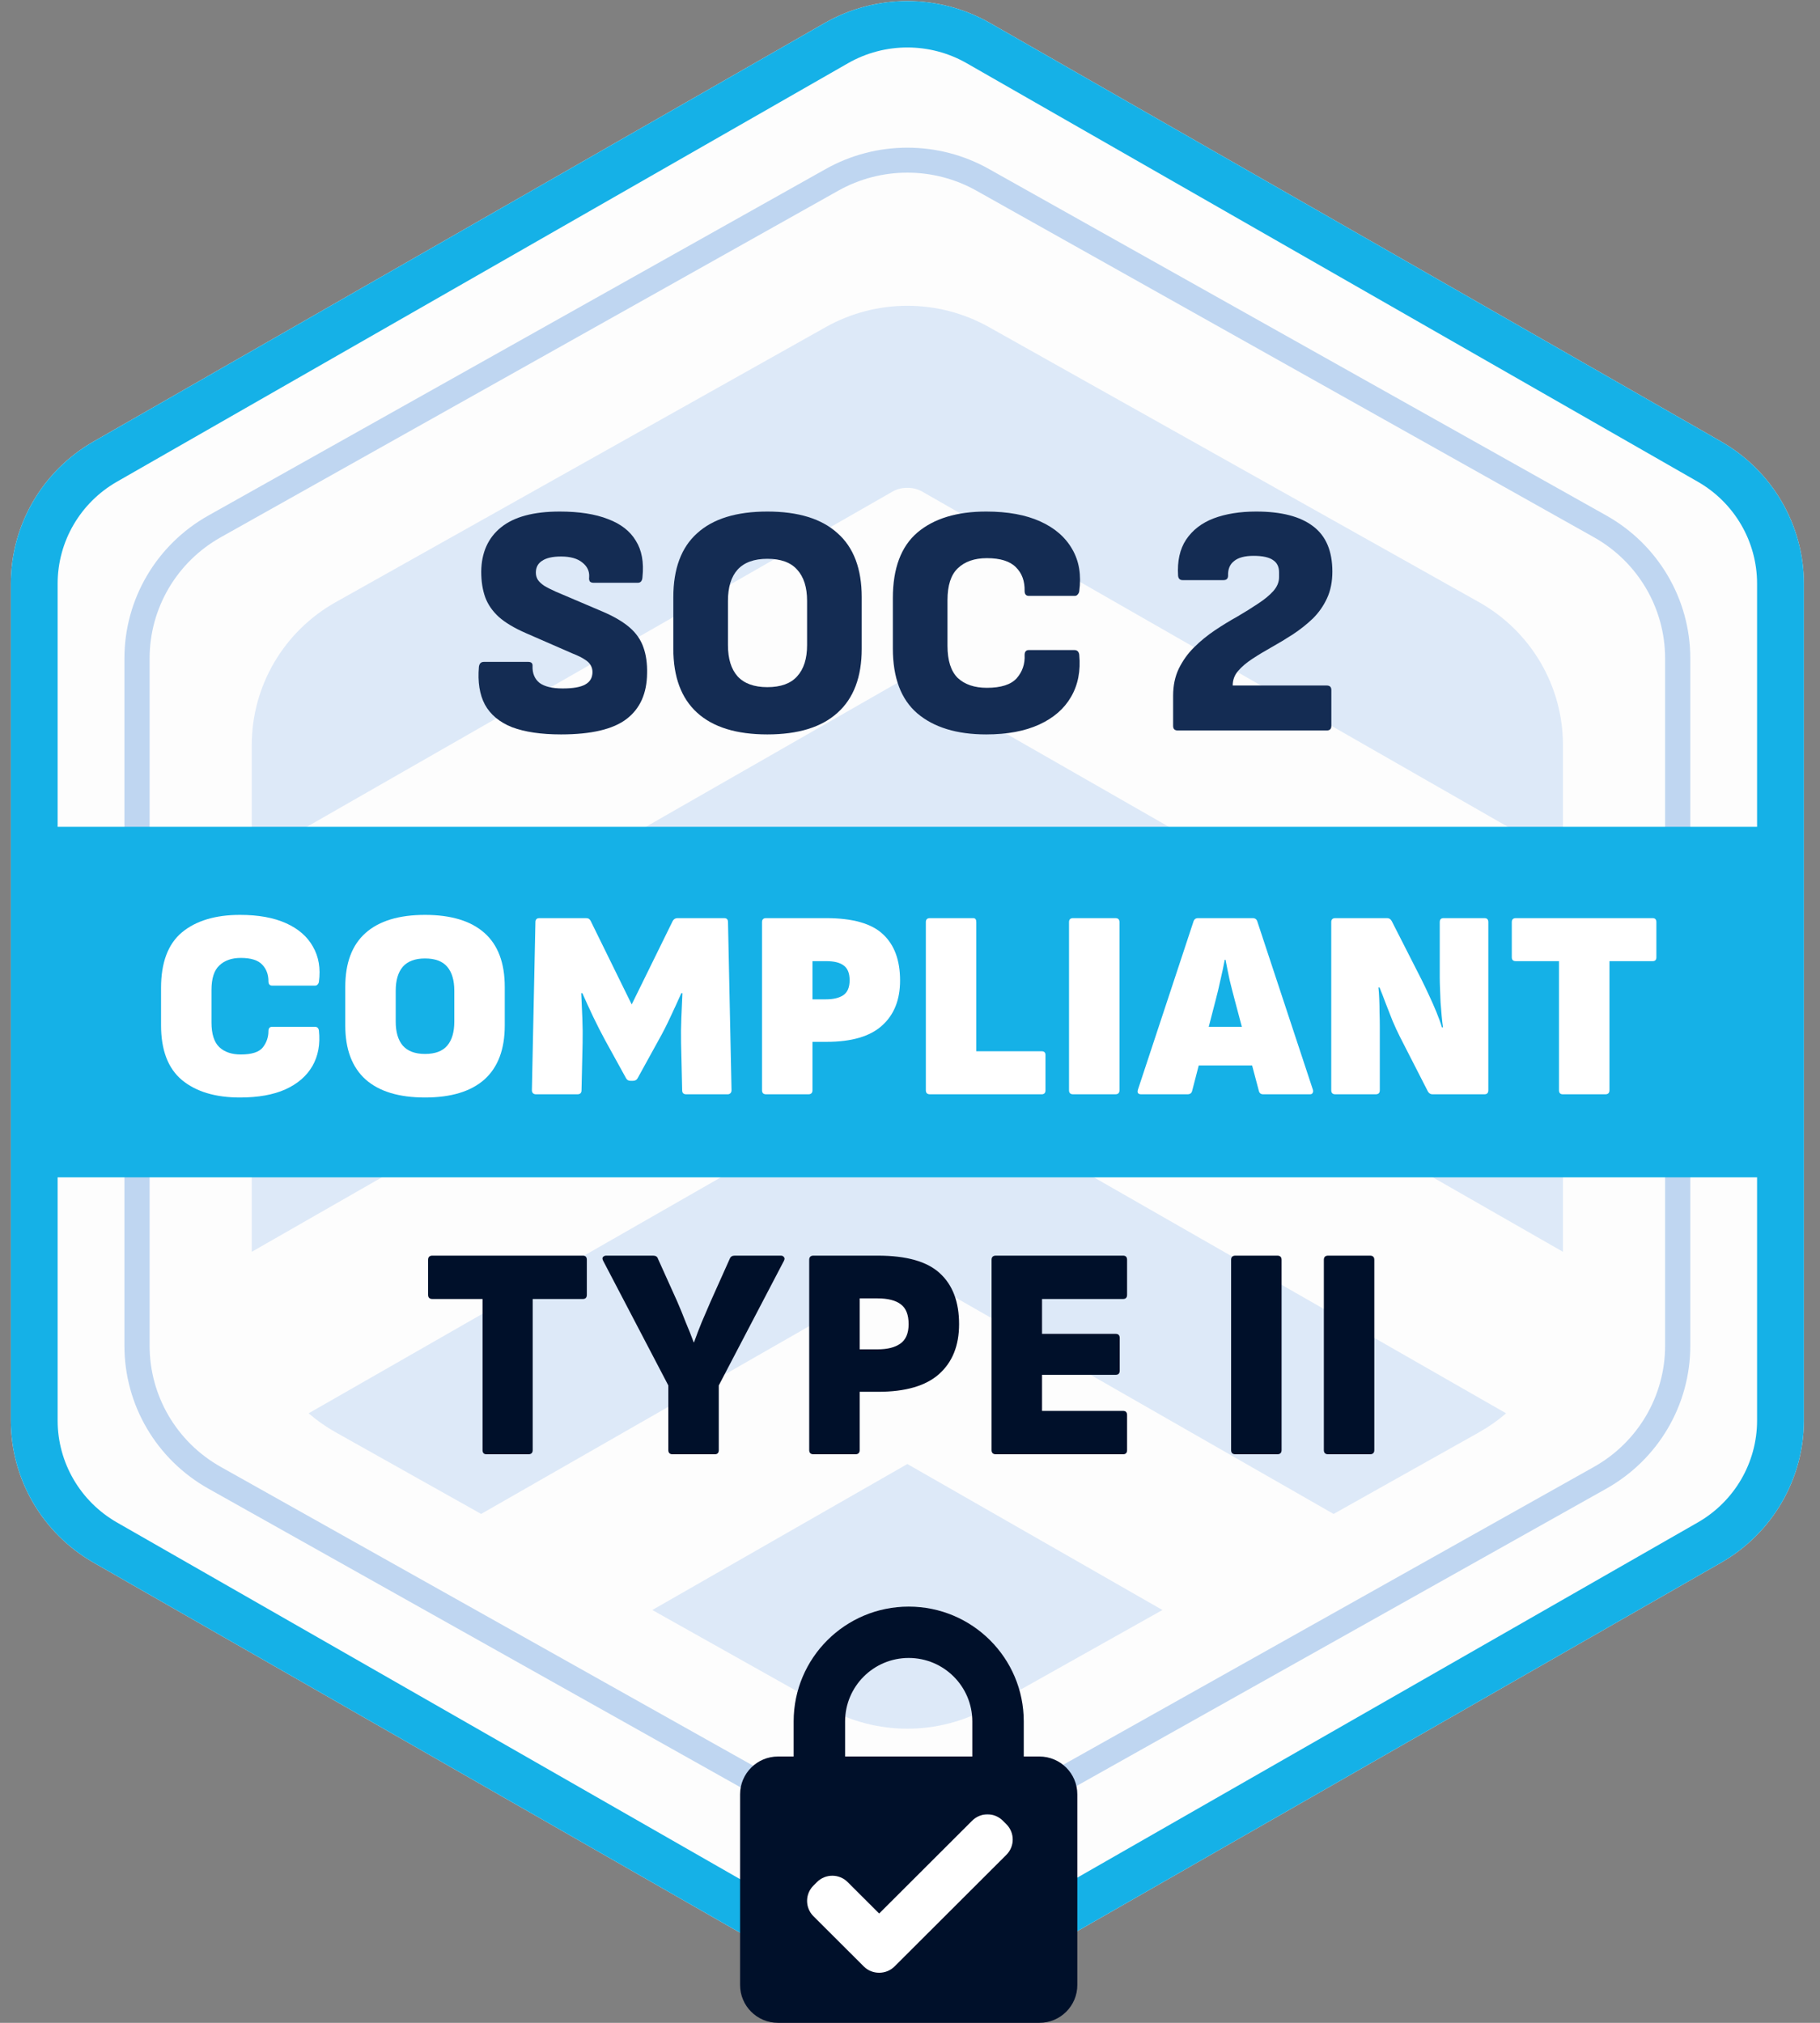 <svg xmlns="http://www.w3.org/2000/svg" width="126" height="140" viewBox="0 0 126 140" fill="none"><rect x="0" y="0" width="126" height="140" fill="#808080" stroke="none"/><path d="M57.087 1.596C60.633 -0.433 65.001 -0.433 68.547 1.596L119.153 30.556C122.699 32.586 124.883 36.335 124.883 40.394V98.314C124.883 102.372 122.699 106.122 119.153 108.151L68.547 137.111C65.001 139.14 60.633 139.14 57.087 137.111L6.481 108.151C2.935 106.122 0.751 102.372 0.751 98.314V40.394C0.751 36.335 2.935 32.586 6.481 30.556L57.087 1.596Z" fill="#FDFDFD"></path><path fill-rule="evenodd" clip-rule="evenodd" d="M117.534 33.337L66.928 4.377C64.384 2.921 61.25 2.921 58.706 4.377L8.1 33.337C5.557 34.792 3.99 37.482 3.99 40.394V98.314C3.99 101.225 5.557 103.915 8.1 105.371L58.706 134.331C61.25 135.786 64.384 135.786 66.928 134.331L117.534 105.371C120.078 103.915 121.644 101.225 121.644 98.314V40.394C121.644 37.482 120.078 34.792 117.534 33.337ZM68.547 1.596C65.001 -0.433 60.633 -0.433 57.087 1.596L6.481 30.556C2.935 32.586 0.751 36.335 0.751 40.394V98.314C0.751 102.372 2.935 106.122 6.481 108.151L57.087 137.111C60.633 139.14 65.001 139.14 68.547 137.111L119.153 108.151C122.699 106.122 124.883 102.372 124.883 98.314V40.394C124.883 36.335 122.699 32.586 119.153 30.556L68.547 1.596Z" fill="#15B1E7"></path><path fill-rule="evenodd" clip-rule="evenodd" d="M110.347 37.182L67.603 13.199C64.634 11.532 61 11.532 58.031 13.199L15.287 37.182C12.241 38.891 10.358 42.093 10.358 45.563V93.145C10.358 96.614 12.241 99.816 15.287 101.525L58.031 125.509C61 127.175 64.634 127.175 67.603 125.509L110.347 101.525C113.393 99.816 115.276 96.614 115.276 93.145V45.563C115.276 42.093 113.393 38.891 110.347 37.182ZM68.462 11.694C64.96 9.729 60.674 9.729 57.171 11.694L14.428 35.678C10.835 37.694 8.614 41.47 8.614 45.563V93.145C8.614 97.237 10.835 101.013 14.428 103.029L57.171 127.013C60.674 128.978 64.96 128.978 68.462 127.013L111.206 103.029C114.799 101.013 117.02 97.237 117.02 93.145V45.563C117.02 41.47 114.799 37.694 111.206 35.678L68.462 11.694Z" fill="#BFD6F1"></path><path d="M45.16 111.428L62.817 101.324L80.475 111.428L68.463 118.168C64.96 120.134 60.674 120.134 57.172 118.168L45.16 111.428Z" fill="#DDE9F8"></path><path d="M33.31 104.779L61.776 88.49C62.104 88.302 62.464 88.217 62.817 88.225C63.17 88.217 63.53 88.302 63.859 88.49L92.325 104.78L102.39 99.132C103.067 98.752 103.695 98.31 104.269 97.815L62.817 74.094L21.366 97.815C21.94 98.31 22.568 98.752 23.245 99.132L33.31 104.779Z" fill="#DDE9F8"></path><path d="M17.43 86.637L61.776 61.26C62.104 61.072 62.464 60.987 62.817 60.995C63.17 60.987 63.53 61.072 63.859 61.26L108.204 86.637L108.204 72.837L62.817 46.864L17.43 72.837L17.43 86.637Z" fill="#DDE9F8"></path><path d="M108.204 51.559L108.204 59.407L63.859 34.03C63.53 33.842 63.17 33.757 62.817 33.765C62.464 33.757 62.104 33.842 61.776 34.03L17.43 59.407L17.43 51.559C17.43 47.466 19.652 43.69 23.245 41.674L57.172 22.637C60.674 20.672 64.96 20.672 68.463 22.637L102.39 41.674C105.983 43.69 108.204 47.466 108.204 51.559Z" fill="#DDE9F8"></path><path d="M1.505 57.223H124.129V81.484H1.505V57.223Z" fill="#15B1E7"></path><path d="M38.84 50.829C37.464 50.829 36.334 50.662 35.447 50.329C34.576 49.981 33.95 49.458 33.568 48.761C33.201 48.065 33.064 47.194 33.155 46.149C33.186 45.922 33.301 45.808 33.499 45.808H36.57C36.784 45.808 36.884 45.907 36.868 46.103C36.853 46.603 37.014 46.989 37.35 47.262C37.701 47.52 38.236 47.648 38.954 47.648C39.672 47.648 40.192 47.557 40.513 47.376C40.849 47.194 41.017 46.906 41.017 46.512C41.017 46.346 40.979 46.194 40.902 46.058C40.826 45.907 40.688 45.77 40.49 45.649C40.291 45.513 40.016 45.377 39.665 45.24L36.387 43.809C35.593 43.461 34.974 43.09 34.531 42.696C34.087 42.287 33.774 41.833 33.591 41.333C33.407 40.818 33.316 40.227 33.316 39.561C33.331 38.243 33.789 37.221 34.691 36.494C35.593 35.767 36.945 35.404 38.748 35.404C40.092 35.404 41.208 35.578 42.094 35.926C42.98 36.259 43.622 36.759 44.019 37.425C44.432 38.077 44.585 38.917 44.478 39.947C44.462 40.205 44.355 40.333 44.157 40.333H41.086C40.979 40.333 40.895 40.303 40.834 40.242C40.788 40.167 40.772 40.068 40.788 39.947C40.818 39.538 40.658 39.197 40.306 38.925C39.97 38.652 39.481 38.516 38.84 38.516C38.259 38.516 37.823 38.614 37.533 38.811C37.243 38.993 37.098 39.266 37.098 39.629C37.098 39.811 37.143 39.977 37.235 40.129C37.327 40.265 37.472 40.401 37.671 40.538C37.869 40.659 38.137 40.795 38.473 40.947L41.727 42.332C42.507 42.666 43.125 43.029 43.584 43.423C44.042 43.817 44.363 44.279 44.546 44.809C44.73 45.324 44.814 45.922 44.798 46.603C44.783 47.997 44.31 49.049 43.377 49.761C42.446 50.473 40.933 50.829 38.84 50.829Z" fill="#142C53"></path><path d="M53.124 50.829C50.985 50.829 49.366 50.329 48.266 49.329C47.165 48.33 46.615 46.853 46.615 44.9V41.333C46.615 39.364 47.165 37.887 48.266 36.903C49.366 35.903 50.985 35.404 53.124 35.404C55.264 35.404 56.883 35.903 57.983 36.903C59.099 37.887 59.657 39.364 59.657 41.333V44.9C59.657 46.853 59.099 48.33 57.983 49.329C56.883 50.329 55.264 50.829 53.124 50.829ZM53.124 47.557C54.056 47.557 54.744 47.307 55.187 46.808C55.645 46.308 55.875 45.589 55.875 44.65V41.583C55.875 40.644 55.645 39.924 55.187 39.425C54.744 38.925 54.056 38.675 53.124 38.675C52.208 38.675 51.52 38.925 51.062 39.425C50.618 39.924 50.397 40.644 50.397 41.583V44.65C50.397 45.589 50.618 46.308 51.062 46.808C51.52 47.307 52.208 47.557 53.124 47.557Z" fill="#142C53"></path><path d="M68.276 50.829C66.244 50.829 64.655 50.344 63.509 49.375C62.378 48.406 61.813 46.906 61.813 44.877V41.401C61.813 39.341 62.378 37.827 63.509 36.858C64.655 35.888 66.244 35.404 68.276 35.404C69.758 35.404 71.004 35.631 72.012 36.085C73.02 36.539 73.762 37.183 74.235 38.016C74.709 38.834 74.869 39.803 74.716 40.924C74.701 41.015 74.663 41.09 74.602 41.151C74.556 41.212 74.487 41.242 74.396 41.242H71.233C71.034 41.242 70.935 41.128 70.935 40.901C70.95 40.22 70.751 39.675 70.339 39.266C69.926 38.842 69.254 38.63 68.322 38.63C67.466 38.63 66.794 38.864 66.305 39.334C65.831 39.788 65.595 40.523 65.595 41.537V44.695C65.595 45.71 65.831 46.452 66.305 46.921C66.794 47.376 67.466 47.603 68.322 47.603C69.3 47.603 69.987 47.383 70.385 46.944C70.782 46.49 70.965 45.952 70.935 45.331C70.935 45.104 71.034 44.99 71.233 44.99H74.373C74.571 44.99 74.686 45.096 74.716 45.308C74.823 46.429 74.632 47.406 74.144 48.239C73.67 49.057 72.936 49.693 71.943 50.147C70.95 50.602 69.728 50.829 68.276 50.829Z" fill="#142C53"></path><path d="M81.537 50.556C81.323 50.556 81.216 50.45 81.216 50.238V48.148C81.216 47.451 81.346 46.831 81.605 46.285C81.88 45.725 82.232 45.233 82.66 44.809C83.103 44.369 83.584 43.976 84.103 43.627C84.623 43.279 85.142 42.961 85.662 42.673C86.181 42.37 86.655 42.075 87.083 41.787C87.526 41.499 87.878 41.212 88.137 40.924C88.412 40.621 88.55 40.295 88.55 39.947V39.606C88.55 39.228 88.412 38.947 88.137 38.766C87.862 38.569 87.412 38.47 86.785 38.47C86.174 38.47 85.723 38.592 85.433 38.834C85.142 39.061 85.005 39.394 85.02 39.834C85.02 40.045 84.913 40.151 84.699 40.151H81.88C81.682 40.151 81.575 40.045 81.559 39.834C81.498 38.834 81.682 38.008 82.109 37.357C82.553 36.691 83.187 36.199 84.012 35.881C84.852 35.563 85.838 35.404 86.968 35.404C88.71 35.404 90.024 35.744 90.911 36.426C91.797 37.092 92.24 38.137 92.24 39.561C92.24 40.258 92.118 40.871 91.873 41.401C91.629 41.931 91.3 42.401 90.888 42.809C90.475 43.203 90.017 43.567 89.513 43.9C89.023 44.218 88.535 44.513 88.046 44.786C87.557 45.059 87.106 45.331 86.693 45.604C86.296 45.861 85.968 46.141 85.708 46.444C85.463 46.732 85.341 47.065 85.341 47.444H91.85C92.064 47.444 92.171 47.55 92.171 47.762V50.238C92.171 50.45 92.064 50.556 91.85 50.556H81.537Z" fill="#142C53"></path><path d="M33.682 100.65C33.498 100.65 33.407 100.552 33.407 100.356V89.903H29.934C29.736 89.903 29.637 89.805 29.637 89.61V87.196C29.637 87 29.736 86.902 29.934 86.902H40.352C40.536 86.902 40.627 87 40.627 87.196V89.61C40.627 89.805 40.536 89.903 40.352 89.903H36.879V100.356C36.879 100.552 36.78 100.65 36.583 100.65H33.682Z" fill="#00102A"></path><path d="M46.565 100.65C46.367 100.65 46.268 100.552 46.268 100.356V95.885L41.758 87.259C41.701 87.147 41.694 87.063 41.737 87.007C41.793 86.937 41.871 86.902 41.969 86.902H45.209C45.393 86.902 45.506 86.972 45.548 87.112L46.882 90.071C47.094 90.561 47.292 91.044 47.475 91.52C47.673 91.981 47.856 92.443 48.026 92.905H48.047C48.216 92.429 48.393 91.967 48.576 91.52C48.774 91.058 48.979 90.582 49.19 90.092L50.525 87.112C50.581 86.972 50.694 86.902 50.863 86.902H54.061C54.16 86.902 54.23 86.937 54.273 87.007C54.329 87.063 54.329 87.147 54.273 87.259L49.762 95.885V100.356C49.762 100.552 49.67 100.65 49.487 100.65H46.565Z" fill="#00102A"></path><path d="M56.319 100.65C56.121 100.65 56.022 100.552 56.022 100.356V87.196C56.022 87 56.121 86.902 56.319 86.902H60.766C62.756 86.902 64.189 87.308 65.064 88.119C65.954 88.931 66.398 90.106 66.398 91.645C66.398 93.129 65.933 94.283 65.001 95.109C64.083 95.92 62.679 96.326 60.787 96.326H59.516V100.356C59.516 100.552 59.417 100.65 59.22 100.65H56.319ZM59.516 93.388H60.745C61.436 93.388 61.966 93.255 62.333 92.989C62.714 92.723 62.904 92.275 62.904 91.645C62.904 91.002 62.728 90.547 62.375 90.281C62.022 90.001 61.479 89.861 60.745 89.861H59.516V93.388Z" fill="#00102A"></path><path d="M68.943 100.65C68.746 100.65 68.647 100.552 68.647 100.356V87.196C68.647 87 68.746 86.902 68.943 86.902H77.752C77.936 86.902 78.028 87 78.028 87.196V89.61C78.028 89.805 77.936 89.903 77.752 89.903H72.141V92.317H77.244C77.427 92.317 77.519 92.415 77.519 92.611V94.857C77.519 95.053 77.427 95.151 77.244 95.151H72.141V97.648H77.752C77.936 97.648 78.028 97.746 78.028 97.942V100.356C78.028 100.552 77.936 100.65 77.752 100.65H68.943Z" fill="#00102A"></path><path d="M85.527 100.65C85.329 100.65 85.231 100.552 85.231 100.356V87.196C85.231 87 85.329 86.902 85.527 86.902H88.428C88.626 86.902 88.725 87 88.725 87.196V100.356C88.725 100.552 88.626 100.65 88.428 100.65H85.527Z" fill="#00102A"></path><path d="M91.948 100.65C91.75 100.65 91.651 100.552 91.651 100.356V87.196C91.651 87 91.75 86.902 91.948 86.902H94.849C95.046 86.902 95.145 87 95.145 87.196V100.356C95.145 100.552 95.046 100.65 94.849 100.65H91.948Z" fill="#00102A"></path><path d="M16.614 75.958C14.911 75.958 13.571 75.555 12.595 74.748C11.631 73.942 11.149 72.676 11.149 70.951V68.382C11.149 66.62 11.631 65.336 12.595 64.529C13.571 63.723 14.911 63.319 16.614 63.319C17.891 63.319 18.955 63.512 19.806 63.897C20.657 64.281 21.277 64.821 21.665 65.516C22.066 66.211 22.203 67.023 22.078 67.954C22.066 68.029 22.035 68.091 21.984 68.14C21.947 68.19 21.884 68.215 21.797 68.215H18.848C18.673 68.215 18.585 68.115 18.585 67.917C18.585 67.445 18.441 67.061 18.154 66.763C17.866 66.453 17.371 66.298 16.67 66.298C16.044 66.298 15.55 66.471 15.186 66.819C14.823 67.154 14.642 67.718 14.642 68.513V70.765C14.642 71.559 14.823 72.13 15.186 72.477C15.55 72.812 16.044 72.98 16.67 72.98C17.421 72.98 17.928 72.819 18.191 72.496C18.454 72.161 18.585 71.782 18.585 71.361C18.585 71.162 18.673 71.063 18.848 71.063H21.797C21.959 71.063 22.053 71.15 22.078 71.323C22.178 72.266 22.028 73.085 21.628 73.78C21.227 74.475 20.601 75.015 19.75 75.4C18.911 75.772 17.866 75.958 16.614 75.958Z" fill="white"></path><path d="M29.424 75.958C27.622 75.958 26.251 75.542 25.312 74.711C24.373 73.867 23.903 72.62 23.903 70.97V68.308C23.903 66.645 24.373 65.398 25.312 64.567C26.251 63.735 27.622 63.319 29.424 63.319C31.227 63.319 32.598 63.735 33.537 64.567C34.476 65.398 34.945 66.645 34.945 68.308V70.97C34.945 72.62 34.476 73.867 33.537 74.711C32.598 75.542 31.227 75.958 29.424 75.958ZM29.424 72.943C30.125 72.943 30.639 72.75 30.964 72.366C31.29 71.981 31.452 71.429 31.452 70.709V68.569C31.452 67.849 31.29 67.296 30.964 66.912C30.639 66.527 30.125 66.335 29.424 66.335C28.736 66.335 28.222 66.527 27.884 66.912C27.559 67.296 27.396 67.849 27.396 68.569V70.709C27.396 71.429 27.559 71.981 27.884 72.366C28.222 72.75 28.736 72.943 29.424 72.943Z" fill="white"></path><path d="M37.104 75.735C37.017 75.735 36.948 75.71 36.898 75.66C36.848 75.611 36.823 75.542 36.823 75.455L37.067 63.822C37.067 63.636 37.161 63.543 37.348 63.543H40.578C40.729 63.543 40.835 63.611 40.898 63.748L43.733 69.518L46.569 63.748C46.644 63.611 46.757 63.543 46.907 63.543H50.137C50.312 63.543 50.4 63.636 50.4 63.822L50.644 75.455C50.644 75.542 50.619 75.611 50.569 75.66C50.519 75.71 50.456 75.735 50.381 75.735H47.508C47.32 75.735 47.226 75.642 47.226 75.455L47.151 72.18C47.139 71.633 47.145 71.056 47.17 70.448C47.195 69.84 47.22 69.27 47.245 68.736H47.17C46.944 69.245 46.694 69.791 46.419 70.374C46.156 70.945 45.88 71.485 45.592 71.993L44.146 74.618C44.084 74.742 43.971 74.804 43.808 74.804H43.658C43.508 74.804 43.401 74.742 43.339 74.618L41.893 71.993C41.617 71.485 41.342 70.945 41.067 70.374C40.791 69.791 40.541 69.245 40.316 68.736H40.24C40.265 69.282 40.29 69.859 40.316 70.467C40.34 71.075 40.347 71.652 40.334 72.198L40.259 75.455C40.259 75.642 40.165 75.735 39.977 75.735H37.104Z" fill="white"></path><path d="M53.036 75.735C52.849 75.735 52.755 75.642 52.755 75.455V63.822C52.755 63.636 52.849 63.543 53.036 63.543H57.187C59.027 63.543 60.342 63.915 61.13 64.66C61.919 65.392 62.313 66.459 62.313 67.861C62.313 69.201 61.894 70.244 61.055 70.988C60.229 71.733 58.952 72.105 57.224 72.105H56.248V75.455C56.248 75.642 56.154 75.735 55.966 75.735H53.036ZM56.248 69.164H57.187C57.687 69.164 58.082 69.071 58.37 68.885C58.67 68.686 58.82 68.339 58.82 67.843C58.82 67.359 58.683 67.017 58.407 66.819C58.144 66.62 57.744 66.521 57.205 66.521H56.248V69.164Z" fill="white"></path><path d="M64.379 75.735C64.191 75.735 64.097 75.642 64.097 75.455V63.822C64.097 63.636 64.191 63.543 64.379 63.543H67.383C67.521 63.543 67.59 63.636 67.59 63.822V72.757H72.116C72.291 72.757 72.379 72.843 72.379 73.017V75.455C72.379 75.642 72.291 75.735 72.116 75.735H64.379Z" fill="white"></path><path d="M74.29 75.735C74.103 75.735 74.009 75.642 74.009 75.455V63.822C74.009 63.636 74.103 63.543 74.29 63.543H77.22C77.408 63.543 77.502 63.636 77.502 63.822V75.455C77.502 75.642 77.408 75.735 77.22 75.735H74.29Z" fill="white"></path><path d="M79.005 75.735C78.792 75.735 78.717 75.629 78.779 75.418L82.629 63.766C82.679 63.617 82.786 63.543 82.948 63.543H86.723C86.886 63.543 86.992 63.617 87.042 63.766L90.892 75.418C90.917 75.505 90.911 75.579 90.873 75.642C90.848 75.704 90.785 75.735 90.685 75.735H87.455C87.293 75.735 87.192 75.66 87.155 75.511L85.484 69.22C85.358 68.748 85.239 68.283 85.127 67.824C85.026 67.352 84.933 66.887 84.845 66.428H84.789C84.701 66.9 84.601 67.371 84.488 67.843C84.388 68.314 84.275 68.786 84.15 69.257L82.535 75.493C82.498 75.654 82.391 75.735 82.216 75.735H79.005ZM82.498 73.743L83.005 71.063H86.554L87.099 73.743H82.498Z" fill="white"></path><path d="M92.445 75.735C92.257 75.735 92.163 75.642 92.163 75.455V63.822C92.163 63.636 92.257 63.543 92.445 63.543H96.032C96.17 63.543 96.276 63.611 96.351 63.748L98.398 67.768C98.561 68.091 98.736 68.457 98.924 68.866C99.112 69.263 99.287 69.66 99.45 70.058C99.612 70.455 99.738 70.802 99.825 71.1H99.9C99.863 70.864 99.832 70.597 99.807 70.299C99.781 70.002 99.757 69.692 99.731 69.369C99.719 69.046 99.706 68.736 99.694 68.438C99.681 68.14 99.675 67.874 99.675 67.638V63.822C99.675 63.636 99.763 63.543 99.938 63.543H102.774C102.949 63.543 103.037 63.636 103.037 63.822V75.455C103.037 75.642 102.949 75.735 102.774 75.735H99.168C99.03 75.735 98.924 75.666 98.849 75.53L96.915 71.751C96.752 71.429 96.583 71.063 96.408 70.653C96.245 70.231 96.082 69.816 95.919 69.406C95.769 68.997 95.631 68.643 95.506 68.345H95.431C95.456 68.581 95.475 68.854 95.487 69.164C95.5 69.462 95.506 69.772 95.506 70.095C95.519 70.417 95.525 70.734 95.525 71.044C95.525 71.342 95.525 71.615 95.525 71.863V75.455C95.525 75.642 95.431 75.735 95.243 75.735H92.445Z" fill="white"></path><path d="M108.194 75.735C108.018 75.735 107.931 75.642 107.931 75.455V66.521H104.945C104.757 66.521 104.663 66.434 104.663 66.26V63.822C104.663 63.636 104.757 63.543 104.945 63.543H114.409C114.585 63.543 114.672 63.636 114.672 63.822V66.26C114.672 66.434 114.585 66.521 114.409 66.521H111.424V75.455C111.424 75.642 111.33 75.735 111.142 75.735H108.194Z" fill="white"></path><rect x="54.76" y="125.596" width="16.884" height="11.605" fill="white"></rect><path fill-rule="evenodd" clip-rule="evenodd" d="M71.959 121.568H70.876V119.141C70.876 114.751 67.31 111.193 62.91 111.193C58.511 111.193 54.945 114.751 54.945 119.141V121.568H53.862C52.412 121.568 51.237 122.741 51.237 124.187V137.381C51.237 138.828 52.412 140 53.862 140H71.959C73.409 140 74.584 138.828 74.584 137.381V124.187C74.584 122.741 73.409 121.568 71.959 121.568ZM67.314 119.141V121.568H58.507V119.141C58.507 116.714 60.478 114.747 62.91 114.747C65.343 114.747 67.314 116.714 67.314 119.141ZM59.797 136.094C60.091 136.389 60.478 136.535 60.864 136.533C61.251 136.535 61.638 136.389 61.933 136.094L69.672 128.371C70.258 127.787 70.258 126.84 69.672 126.255L69.425 126.008C68.84 125.424 67.89 125.424 67.304 126.008L60.865 132.434L58.682 130.256C58.096 129.672 57.147 129.672 56.561 130.256L56.314 130.503C55.728 131.087 55.728 132.035 56.314 132.619L59.797 136.094Z" fill="#00102A"></path></svg>